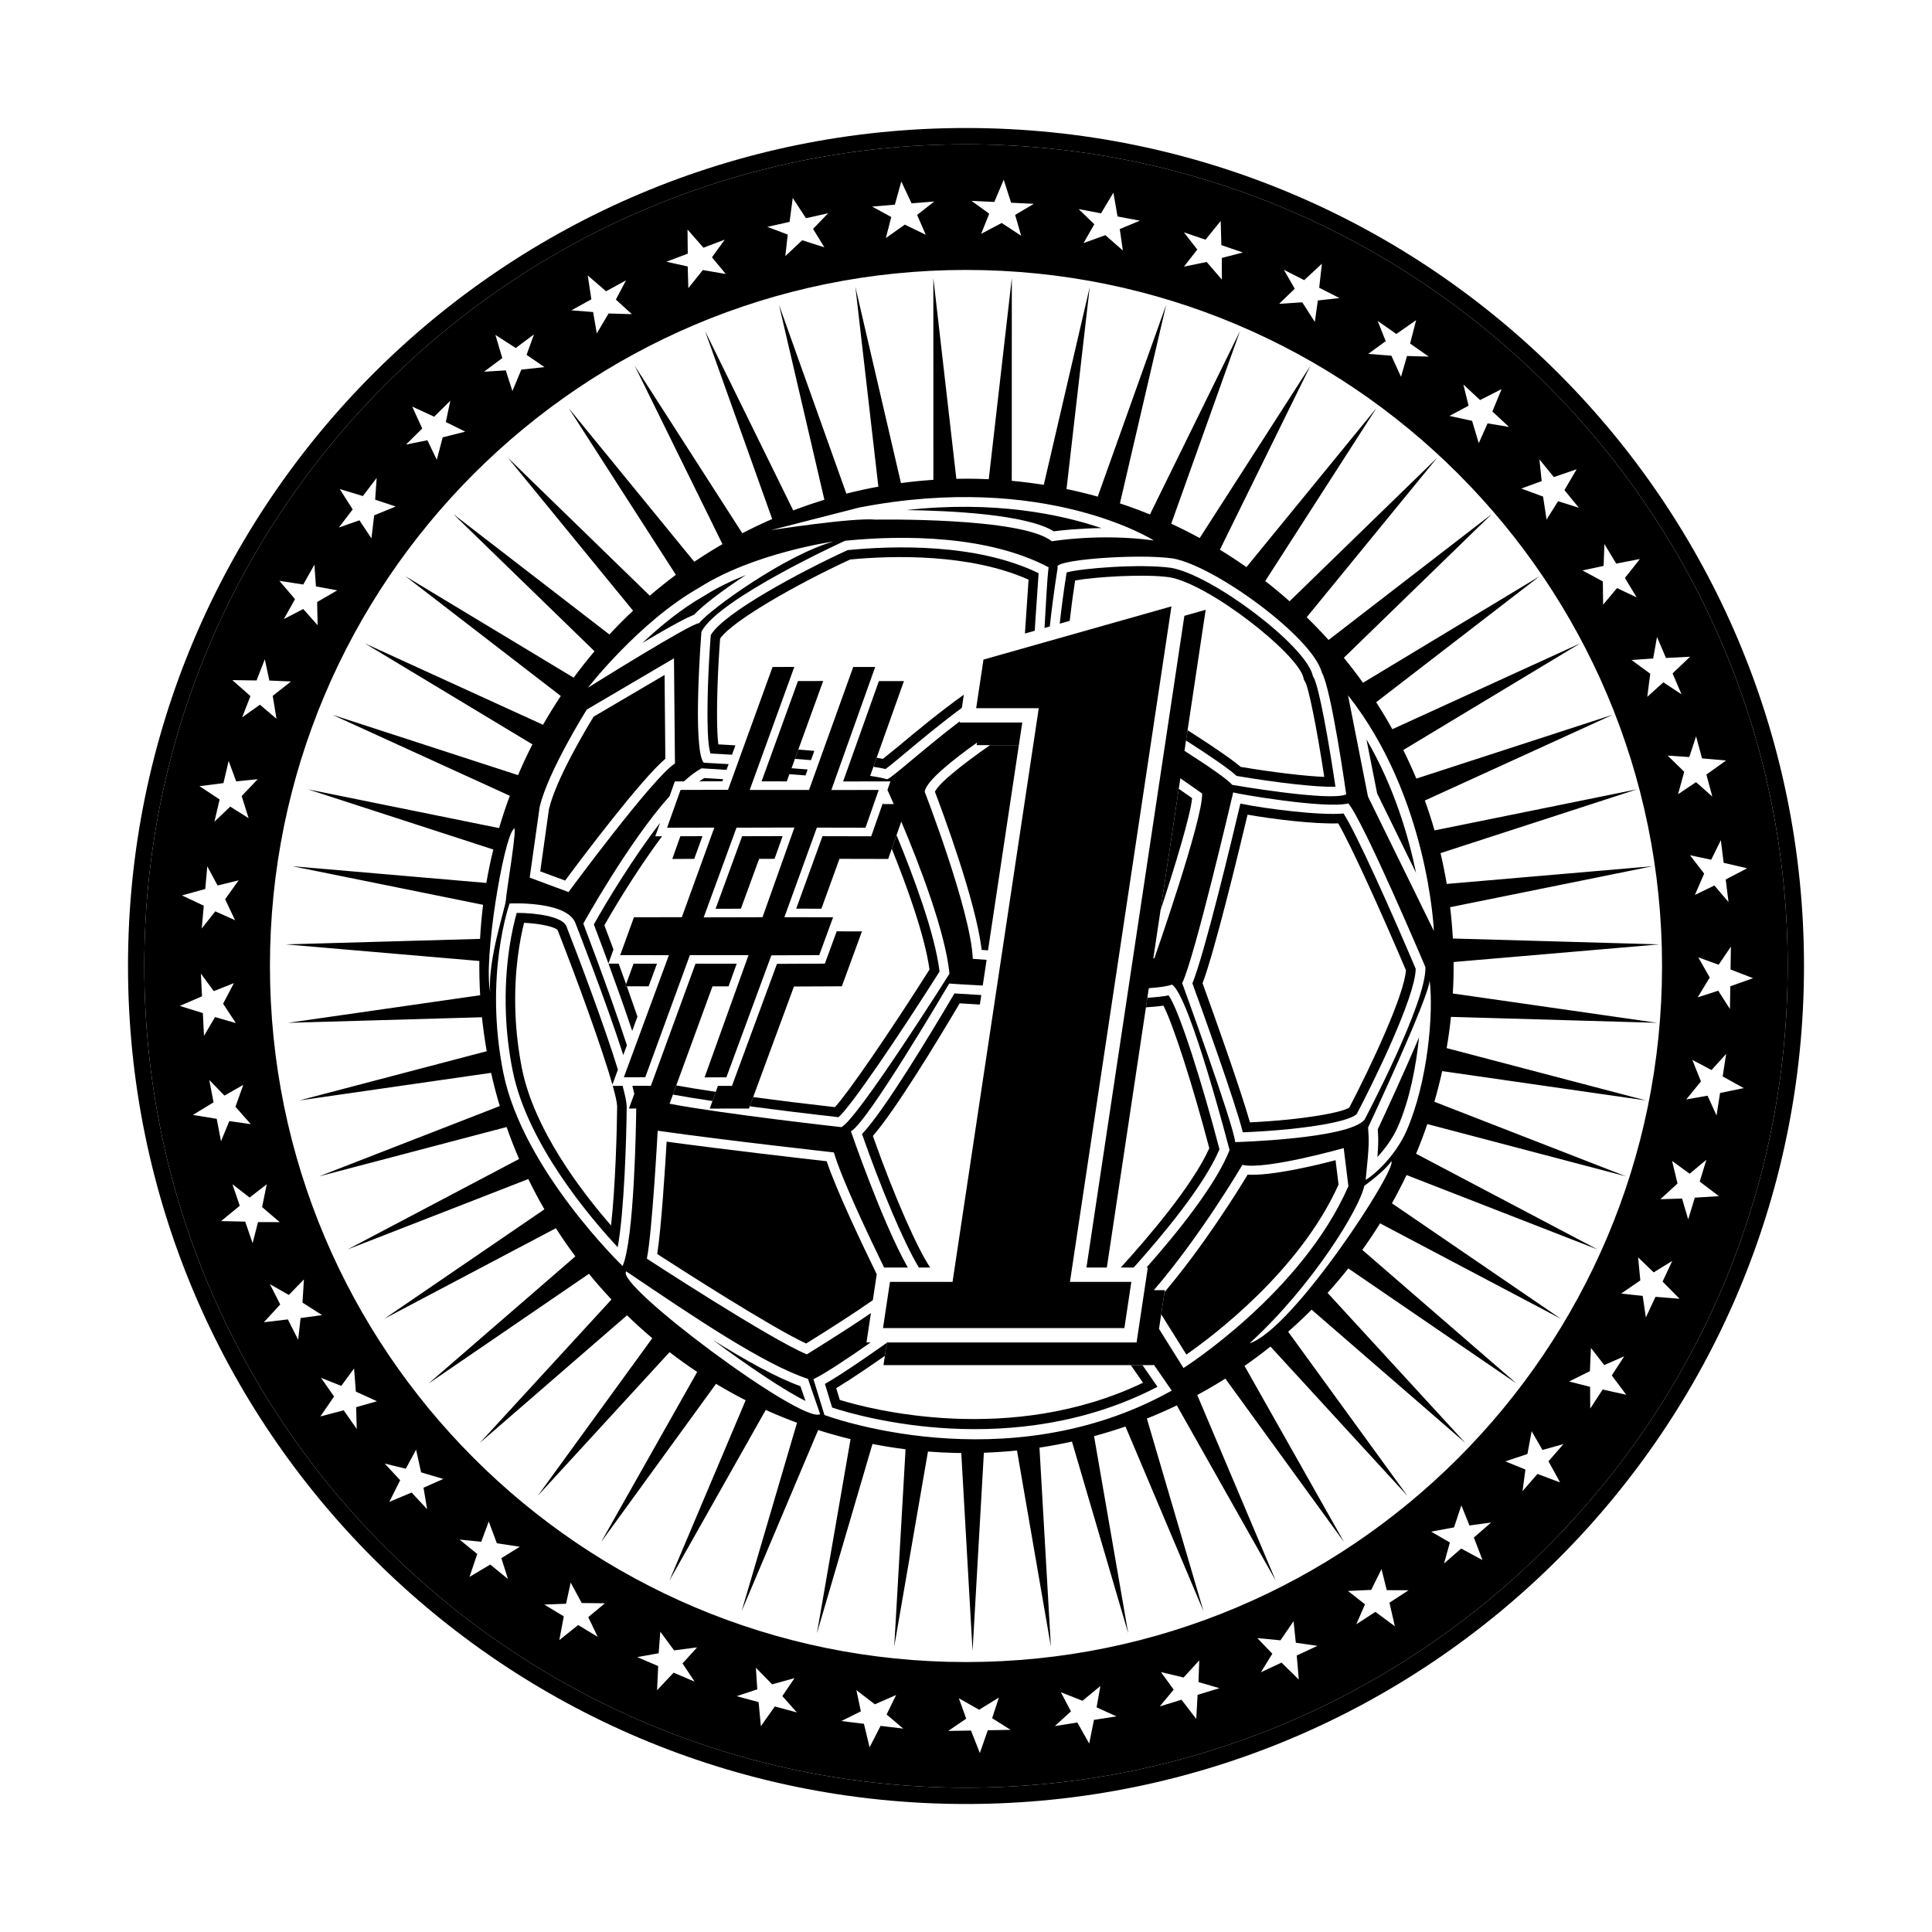 <?xml version="1.0" encoding="utf-8"?>
<!-- Generator: Adobe Illustrator 16.0.0, SVG Export Plug-In . SVG Version: 6.00 Build 0)  -->
<!DOCTYPE svg PUBLIC "-//W3C//DTD SVG 1.1//EN" "http://www.w3.org/Graphics/SVG/1.1/DTD/svg11.dtd">
<svg version="1.1" id="Layer_1" xmlns="http://www.w3.org/2000/svg" xmlns:xlink="http://www.w3.org/1999/xlink" x="0px" y="0px"
	 width="864px" height="864px" viewBox="0 0 864 864" enable-background="new 0 0 864 864" xml:space="preserve">
<g>
	<path d="M431.998,57.243c-206.966,0-374.754,167.788-374.754,374.753c0,206.97,167.788,374.761,374.754,374.761
		c206.964,0,374.758-167.791,374.758-374.761C806.756,225.031,638.962,57.243,431.998,57.243z M431.998,799.467
		c-202.94,0-367.464-164.529-367.464-367.471c0-202.94,164.524-367.463,367.464-367.463c202.938,0,367.468,164.522,367.468,367.463
		C799.466,634.938,634.937,799.467,431.998,799.467z"/>
	<path d="M431.998,64.533c-202.94,0-367.464,164.522-367.464,367.463c0,202.941,164.524,367.471,367.464,367.471
		c202.938,0,367.468-164.529,367.468-367.471C799.466,229.056,634.937,64.533,431.998,64.533z M759.476,428.129l9.109,3.304
		l5.479-8.082l-0.156,10.217l10.079,3.878l-10.188,3.628l-0.157,10.168l-5.233-8.199l-9.208,2.986l5.41-8.881L759.476,428.129z
		 M771.752,393.302l1.244,10.104l-6.31-7.408l-8.715,4.228l4.137-9.544l-6.33-8.215l9.483,2.013l4.312-8.758l1.258,10.133
		l10.502,2.448L771.752,393.302z M761.158,339.145l10.741,0.954l-8.793,6.296l2.649,9.825l-7.279-6.452l-8.04,5.404l2.758-10.028
		l-7.418-7.25l9.674,0.666l3.046-9.272L761.158,339.145z M741.019,284.862l4.015,9.385l10.774-0.562l-7.823,7.463l4.005,9.357
		l-8.121-5.365l-7.201,6.477l1.326-10.315l-8.357-6.138l9.674-0.693L741.019,284.862z M717.143,253.067l0.356-9.759l5.293,8.739
		l10.58-2.062l-6.703,8.481l5.269,8.709l-8.792-4.185l-6.223,7.424l-0.127-10.401l-9.131-4.91L717.143,253.067z M688.439,205.441
		l6.448,7.917l10.207-3.511l-5.469,9.326l6.429,7.895l-9.287-2.923l-5.136,8.214l-1.562-10.28l-9.732-3.596l9.11-3.334
		L688.439,205.441z M654.422,171.956l7.479,6.947l9.614-4.891l-4.116,9.999l7.46,6.93l-9.604-1.613l-3.946,8.849l-2.98-9.965
		l-10.125-2.218l8.554-4.562L654.422,171.956z M616.084,143.503l8.37,5.846l8.852-6.176l-2.701,10.469l8.348,5.831l-9.732-0.268
		l-2.68,9.308l-4.332-9.456l-10.335-0.791l7.833-5.703L616.084,143.503z M574.158,120.655l9.097,4.624l7.905-7.351l-1.208,10.748
		l9.07,4.609l-9.673,1.092l-1.356,9.59l-5.605-8.763l-10.349,0.656l6.976-6.739L574.158,120.655z M539.102,107.193l6.795-8.377
		l0.309,10.805l9.634,3.295l-9.428,2.433v9.688l-6.775-7.889l-10.158,2.097l5.957-7.646l-5.996-7.708L539.102,107.193z
		 M492.388,95.399l5.537-9.26l1.841,10.657l10.001,1.899l-8.992,3.743l1.375,9.59l-7.823-6.849l-9.762,3.516l4.817-8.416
		l-7.024-6.78L492.388,95.399z M444.672,90.31l4.194-9.941l3.305,10.297l10.168,0.48l-8.367,4.964l2.688,9.304l-8.704-5.693
		l-9.169,4.847l3.592-9.005l-7.905-5.736L444.672,90.31z M400.183,91.546l2.884-10.396l4.594,9.787l10.144-0.825l-7.666,5.992
		l3.862,8.883l-9.36-4.53l-8.477,5.979l2.413-9.392l-8.571-4.674L400.183,91.546z M353.106,99.226l1.41-10.697l5.914,9.055
		l9.931-2.229l-6.761,7.003l5.064,8.259l-9.906-3.18l-7.557,7.101l1.078-9.637l-9.134-3.438L353.106,99.226z M307.464,102.643
		l7.127,8.131l9.52-3.596l-5.713,7.885l6.173,7.461l-10.251-1.76l-6.489,8.092l-0.281-9.688l-9.531-2.122l9.551-3.615
		L307.464,102.643z M262.85,123.201l8.195,7.058l8.922-4.896l-4.55,8.605l7.152,6.528l-10.396-0.312l-5.292,8.922l-1.637-9.56
		l-9.732-0.766l8.951-4.912L262.85,123.201z M221.551,149.779l9.094,5.851l8.156-6.093l-3.314,9.154l7.992,5.474l-10.335,1.138
		l-4.002,9.57l-2.947-9.237l-9.742,0.593l8.179-6.107L221.551,149.779z M431.998,120.719c171.911,0,311.276,139.365,311.276,311.277
		c0,171.913-139.365,311.28-311.276,311.28c-171.912,0-311.278-139.367-311.278-311.28
		C120.72,260.084,260.086,120.719,431.998,120.719z M184.34,181.816l9.817,4.54l7.229-7.16l-2.008,9.524l8.67,4.312l-10.079,2.557
		l-2.637,10.03l-4.203-8.74l-9.563,1.936l7.253-7.182L184.34,181.816z M151.927,218.706l10.346,3.131l6.171-8.093l-0.671,9.708
		l9.189,3.072l-9.629,3.932l-1.227,10.297l-5.371-8.072l-9.203,3.24l6.19-8.116L151.927,218.706z M135.617,261.4l4.989-8.868
		l0.683,9.708l9.526,1.767l-8.993,5.227l0.218,10.371l-6.438-7.25l-8.665,4.491l5-8.902l-7.003-8.205L135.617,261.4z
		 M114.727,304.303l3.699-9.48l2.032,9.52l9.679,0.416l-8.171,6.433l1.667,10.239l-7.393-6.281l-7.953,5.657l3.708-9.51
		l-8.081-7.147L114.727,304.303z M99.934,350.203l2.315-9.911l3.363,9.133l9.639-0.959l-7.176,7.526l3.101,9.896l-8.205-5.162
		l-7.072,6.726l2.324-9.94l-9.016-5.931L99.934,350.203z M91.794,397.561l0.905-10.139l4.609,8.576l9.407-2.305l-6.044,8.457
		l4.46,9.367l-8.854-3.963l-6.053,7.651l0.905-10.168l-9.762-4.604L91.794,397.561z M90.345,445.554l-0.504-10.158l5.752,7.846
		l9.001-3.582l-4.822,9.218l5.711,8.655l-9.312-2.698l-4.94,8.416l-0.511-10.197l-10.301-3.206L90.345,445.554z M96.913,500.34
		l-10.648-1.739l9.238-5.629l-1.914-9.998l6.785,6.981l8.418-4.797l-3.496,9.791l6.859,7.784l-9.595-1.385l-3.724,9.021
		L96.913,500.34z M112.965,555.978l-3.302-9.664l-10.792-0.235l8.358-6.864l-3.294-9.624l7.695,5.953l7.66-5.924l-2.086,10.188
		l7.882,6.736l-9.698-0.02L112.965,555.978z M133.346,599.142l-4.624-9.098l-10.716,1.274l7.314-7.961l-4.609-9.071l8.452,4.817
		l6.756-6.942l-0.639,10.374l8.745,5.58l-9.604,1.333L133.346,599.142z M159.543,639.054l-5.845-8.366l-10.437,2.747l6.138-8.9
		l-5.831-8.348l9.045,3.599l5.723-7.813l0.811,10.365l9.436,4.303l-9.323,2.662L159.543,639.054z M191.022,674.938l-6.949-7.479
		l-9.955,4.176l4.842-9.674l-6.93-7.447l9.456,2.303l4.584-8.534l2.24,10.158l9.94,2.957l-8.861,3.917L191.022,674.938z
		 M227.163,706.124l-7.918-6.438l-9.277,5.508l3.457-10.247l-7.895-6.429l9.684,0.979l3.358-9.081l3.625,9.742l10.259,1.556
		l-8.24,5.112L227.163,706.124z M267.292,732.011l-8.74-5.292l-8.421,6.746l1.998-10.623l-8.71-5.272l9.729-0.377l2.062-9.454
		l4.945,9.146l10.371,0.111l-7.454,6.202L267.292,732.011z M310.634,752.029l-9.391-4.005l-7.399,7.853l0.499-10.8l-9.36-4.008
		l9.578-1.729l0.723-9.654l6.171,8.367l10.288-1.336l-6.514,7.182L310.634,752.029z M346.498,763.138l-6.226,8.812l-1.022-10.761
		l-9.828-2.652l9.243-3.055l-0.639-9.664l7.286,7.431l9.995-2.771l-5.441,8.029l6.489,7.29L346.498,763.138z M393.809,771.812
		l-4.922,9.595l-2.526-10.516l-10.104-1.228l8.719-4.333l-1.992-9.474l8.259,6.32l9.506-4.155l-4.254,8.714l7.454,6.311
		L393.809,771.812z M441.744,773.78l-3.55,10.188l-3.963-10.06l-10.171,0.18l8.036-5.501l-3.29-9.11l9.06,5.125l8.836-5.43
		l-3.01,9.218l8.259,5.214L441.744,773.78z M489.211,769.149l-2.105,10.584l-5.312-9.414l-10.061,1.581l7.201-6.556l-4.509-8.566
		l9.674,3.817l8-6.599l-1.7,9.546l8.892,4.025L489.211,769.149z M535.571,757.943l-0.603,10.78l-6.579-8.583l-9.732,2.967
		l6.213-7.489l-5.669-7.853l10.109,2.424l7.005-7.657l-0.348,9.693l9.366,2.741L535.571,757.943z M580.822,751.1l-7.712-7.568
		l-9.219,4.304l5.102-8.289l-6.716-6.981l10.357,0.989l5.855-8.558l1.009,9.635l9.664,1.405l-9.248,4.322L580.822,751.1z
		 M623.771,727.253l-8.695-6.419l-8.533,5.548l3.896-8.921l-7.627-5.976l10.395-0.476l4.61-9.287l2.345,9.408l9.762,0.04
		l-8.557,5.566L623.771,727.253z M662.969,697.669l-9.507-5.154l-7.683,6.677l2.62-9.376l-8.377-4.856l10.227-1.909l3.275-9.844
		l3.628,8.993l9.674-1.317l-7.705,6.707L662.969,697.669z M697.688,662.95l-10.129-3.799l-6.677,7.686l1.297-9.654l-8.974-3.647
		l9.864-3.305l1.886-10.197l4.837,8.396l9.398-2.64l-6.707,7.706L697.688,662.95z M716.707,621.396l-5.548,8.527l-0.062-9.732
		l-9.386-2.374l9.307-4.641l0.455-10.364l5.954,7.656l8.943-3.926l-5.57,8.563l6.461,8.635L716.707,621.396z M740.338,579.945
		l-4.304,9.218l-1.414-9.634l-9.635-1.038l8.577-5.895l-0.999-10.318l6.962,6.745l8.308-5.131l-4.322,9.248l7.607,7.666
		L740.338,579.945z M757.933,535.592l-2.967,9.732l-2.751-9.336l-9.684,0.317l7.667-7.034l-2.434-10.089l7.843,5.708l7.499-6.242
		l-2.977,9.762l8.593,6.521L757.933,535.592z M769.218,488.79l-1.572,10.057l-4.034-8.852l-9.536,1.683l6.589-8.053l-3.838-9.634
		l8.576,4.539l6.546-7.241l-1.571,10.09l9.435,5.233L769.218,488.79z"/>
	<path d="M130.8,387.383l85.238,17.255c-0.628,5.024-1.074,10.106-1.355,15.234l-86.884,2.465l86.567,7.424
		c-0.053,5.146,0.07,10.252,0.37,15.313l-85.934,12.34l86.731-2.494c0.536,5.116,1.253,10.18,2.138,15.187l-83.875,22.026
		l85.819-12.354c1.125,5.017,2.425,9.969,3.89,14.851l-80.788,31.439l83.839-22.054c1.698,4.844,3.56,9.61,5.585,14.293
		l-76.698,40.449l80.816-31.479c2.246,4.606,4.645,9.125,7.2,13.545l-71.647,48.972l76.782-40.532
		c2.755,4.305,5.661,8.504,8.705,12.596l-65.68,56.888l71.762-49.092c3.223,3.948,6.584,7.781,10.073,11.493l-58.863,64.118
		l65.815-57.052c3.644,3.542,7.412,6.957,11.297,10.24l-51.262,70.53l58.987-64.297c4.013,3.091,8.136,6.045,12.366,8.855
		l-42.975,76.062l51.383-70.744c4.326,2.598,8.747,5.055,13.263,7.354l-34.104,80.641l43.088-76.321
		c4.576,2.07,9.242,3.981,13.982,5.739l-24.757,84.231l34.21-80.978c4.761,1.52,9.595,2.878,14.495,4.072l-15.041,86.795
		l24.839-84.642c4.875,0.952,9.807,1.755,14.796,2.377l-5.065,88.251l15.083-87.241c3.991,0.313,8.011,0.528,12.062,0.624
		c0.947,0.022,1.89,0.021,2.835,0.031l5.047,88.583l5.057-88.7c4.979-0.174,9.92-0.5,14.811-1.004l15.16,87.707l-5.104-88.988
		c4.898-0.736,9.741-1.644,14.53-2.702l25.151,85.704l-15.273-88.131c4.749-1.287,9.437-2.725,14.054-4.319l34.877,82.561
		l-25.31-86.116c4.542-1.812,9.01-3.772,13.396-5.877l44.229,78.344l-35.096-82.994c4.276-2.306,8.464-4.755,12.564-7.333
		l53.074,73.076l-44.491-78.758c3.963-2.76,7.83-5.646,11.597-8.658l61.273,66.795l-53.365-73.429
		c3.606-3.173,7.113-6.456,10.503-9.858l68.717,59.568l-61.584-67.073c3.209-3.541,6.297-7.192,9.271-10.941l75.281,51.495
		l-69.021-59.783c2.774-3.861,5.423-7.82,7.946-11.866l80.886,42.698l-75.587-51.663c2.311-4.134,4.497-8.347,6.541-12.642
		l85.403,33.267l-81.144-42.798c1.817-4.349,3.496-8.771,5.035-13.261l88.841,23.37l-85.688-33.348
		c1.307-4.509,2.469-9.079,3.487-13.706l91.122,13.117l-89.116-23.402c0.784-4.607,1.427-9.264,1.917-13.968l92.192,2.651
		l-91.358-13.119c0.135-2.39,0.244-4.786,0.302-7.197c0.055-2.298,0.061-4.586,0.044-6.869l92.021-7.892l-92.343-2.62
		c-0.26-4.708-0.678-9.374-1.232-13.999l90.569-18.335l-92.075,7.926c-0.786-4.64-1.713-9.233-2.788-13.771l87.892-28.542
		l-90.563,18.372c-1.305-4.515-2.756-8.969-4.341-13.36l84.062-38.375l-87.871,28.572c-1.807-4.333-3.752-8.595-5.826-12.783
		l79.128-47.697l-84.021,38.388c-2.284-4.102-4.688-8.128-7.226-12.063l73.137-56.377l-79.042,47.684
		c-2.732-3.821-5.589-7.547-8.558-11.18l66.166-64.284l-73.001,56.315c-3.146-3.494-6.407-6.883-9.771-10.167l58.33-71.301
		l-65.999,64.163c-3.526-3.128-7.151-6.147-10.878-9.045l49.717-77.333l-58.126,71.11c-3.865-2.719-7.821-5.32-11.868-7.789
		l40.479-82.282l-49.509,77.064c-4.161-2.272-8.408-4.406-12.729-6.41l30.755-86.139L514.26,230.07
		c-4.403-1.79-8.876-3.446-13.42-4.952l20.677-88.821l-30.601,85.792c-4.592-1.281-9.248-2.413-13.961-3.396l10.39-90.343
		l-20.561,88.477c-4.722-0.753-9.494-1.355-14.314-1.801l0.019-90.676l-10.311,89.961c-1.604-0.073-3.212-0.137-4.825-0.175
		c-3.24-0.077-6.461-0.068-9.67-0.004l-10.285-89.782l0.018,90.23c-4.877,0.326-9.712,0.808-14.499,1.451l-20.374-87.681
		l10.266,89.277c-4.829,0.882-9.602,1.928-14.316,3.124l-30.123-84.454l20.298,87.199c-4.713,1.436-9.357,3.029-13.931,4.771
		l-39.409-80.188l30,84.025c-4.535,1.975-8.992,4.095-13.362,6.364l-48.121-74.904l39.245,79.774
		c-4.294,2.49-8.499,5.119-12.603,7.888l-56.158-68.701l47.925,74.542c-3.997,2.975-7.886,6.087-11.667,9.323l-63.414-61.649
		l55.926,68.365c-3.645,3.422-7.17,6.969-10.574,10.633l-69.798-53.844l63.145,61.345c-3.244,3.83-6.358,7.771-9.336,11.823
		l-75.238-45.389l69.501,53.576c-2.794,4.191-5.451,8.481-7.956,12.872l-79.66-36.395l74.917,45.156
		c-2.298,4.496-4.439,9.086-6.428,13.758l-83.06-27.006l79.383,36.239c-1.765,4.74-3.367,9.561-4.806,14.453l-85.417-17.328
		l82.838,26.9c-1.205,4.919-2.247,9.903-3.112,14.949L130.8,387.383z M280.061,568.559c30.707,20.782,61.598,41.622,81.285,48.093
		c0,0,4.989,14.629,5.42,15.745C359.001,637.253,274.562,574.276,280.061,568.559z M529.261,611.785l-10.948-17.507l0.979-6.505
		l1.492-9.924l0.131-0.871h-4.926c21.215-24.634,39.611-56.044,39.611-56.044c10.07,2.452,45.312-7.496,45.312-7.496l2.106,17.022
		C582.108,578.321,529.261,611.785,529.261,611.785z M558.806,600.727c28.238-25.736,49.367-60.543,51.296-70.417
		c0,0,9.169-6.546,12.097-10.986C625.126,522.398,578.32,594.612,558.806,600.727z M629.062,505.572
		c-4.342,10.001-12.816,18.656-18.328,22.108c1.752-16.953,1.425-17.448,1.077-23.464c0,0,27.351-58.316,27.518-65.812
		C641.159,452.598,638.628,483.596,629.062,505.572z M637.458,432.505c0.495,15.917-27.238,68.241-27.238,68.241
		c-7.271,8.654-57.842,10.011-57.842,10.011c-0.714-7.975-23.699-71.098-23.699-71.098c5.484-11.166,22.264-82.936,22.813-85.292
		c-0.125-0.042-0.13-0.065,0.015-0.062c0,0-0.005,0.022-0.015,0.062c2.131,0.716,41.322,7.465,51.477,4.924
		C609.862,367.401,637.458,432.505,637.458,432.505z M518.994,407.08l8.163-54.326l0.707-4.705c5.892,4.083,9.725,6.817,9.725,6.817
		c0.455,11.395-21.306,73.549-21.306,73.549c-0.165,0.091-0.345,0.179-0.535,0.264L518.994,407.08z M641.237,416.319l-29.476-60.114
		l-8.921-45.271C638.863,356.548,641.237,416.319,641.237,416.319z M524.336,249.709c18.774,3.181,62.659,35.261,66.785,51.022
		c4.244,7.182,10.918,54.505,10.918,54.505c-7.139,3.368-50.958-4.237-50.958-4.237c-2.104-2.481-10.601-8.321-21.372-15.229
		l0.691-4.603l0.694-4.618l0.692-4.61l0.491-3.271l0.338-2.249l6.567-43.705l-9.524,2.695L485.868,566.85h9.118l1.261-8.384
		l1.496-9.957l14.085-93.741l0.644-4.282l0.64-4.256l0.647-4.308c4.714-0.336,8.343-0.851,10.338-1.599
		c7.837,4.607,25.77,74.013,25.77,74.013c-6.277,15.935-24.114,37.806-37.144,52.514h0.594l-5.033,33.5H396.62l-0.021,0.135
		l-0.878,5.848l-0.623,4.146h2.146h7.909h4.205H488.9h4.042h7.403h5.333h5.223h4.976l0.043-0.286
		c4.536,6.516,8.089,11.689,8.089,11.689c-74.271,41.523-155.319,10.911-155.319,10.911c-3.278-10.683-4.91-16.023-4.91-16.023
		c4.786-2.254,15.362-9.259,25.586-16.42h-1.862l1.97-13.118c-12.066,8.247-28.655,18.431-28.655,18.431
		c-15.94-6.491-71.549-42.788-71.549-42.788c2.39-11.494,4.852-57.203,4.852-57.203c31.538,4.464,78.782,9.693,78.782,9.693
		c3.378,11.541,15.258,36.677,22.466,51.485h10.613c-11.452-20.154-25.452-60.949-25.452-60.949
		c7.118-3.332,43.696-65.63,43.944-66.052c-0.086-0.009-0.087-0.012,0.006-0.01c0,0-0.005,0.009-0.006,0.01
		c0.663,0.066,6.479,0.442,15.013,0.889l1.726-11.484c-3.852-0.275-6.172-0.466-6.172-0.466
		c-0.848-21.34-21.505-74.692-21.505-74.692c0.462-4.511,11.456-13.494,23.396-22.003l-0.172,1.142h5.97h12.913l1.522-10.127
		h-28.006l0.085-0.564c-16.665,12.696-31.049,25.984-32.606,25.943c-1.507-0.509-4.118-1.016-7.492-1.512l1.45-4.068l1.439-4.039
		l1.437-4.032l2.983-8.372l2.918-8.19l4.879-13.693l-11.206,0.003l-15.994,44.884l11.209-0.014l0.001-0.004
		c0.012,0.001,0.024,0.003,0.036,0.004l9.91-0.012l-1.338,3.821c0.682,1.503,1.648,3.659,2.812,6.315l-4.675,0.006h-0.351
		l-5.046,14.414l-21.788-0.051l-11.747,32.409l11.259,0.021l8.083-22.301l20.61,0.046l1.18,0.002l1.597-4.562l2.132-6.09
		l2.118-6.052c7.929,18.777,19.716,49.192,21.561,68.036c0,0-41.195,65.232-48.343,68.605c0,0-52.135-5.791-76.834-10.46
		l1.497-4.095l1.496-4.092l1.496-4.092l14.706-40.229l7.181,0.004l3.641-10.129l-18.417-0.01l-19.959,54.606l-8.278,0.023
		c0.332,1.284,0.623,2.487,0.867,3.599l-2.417,6.556l3.28-0.01c-0.091,7.457-0.895,58.315-6.09,70.452
		c0,0-44.687-43.105-53.381-86.555c-8.67-43.481,2.834-75.591,2.834-75.591s25.148-1.286,29.332,8.517
		c0,0,13.485,34.308,21.508,59.282l1.624-4.404c-8.712-26.644-20.045-55.604-19.478-54.438c0,0,20.016-36.198,38.564-56.968
		l2.346-6.589l4.096-0.008c2.735-2.51,5.379-4.524,7.852-5.846c0,0,4.402,0.261,11.164,0.695l0.933-2.571
		c-6.751-0.396-11.132-0.621-11.132-0.621c-5.139-6.296-1.038-58.512-1.038-58.512c7.419-14.841,64.262-40.751,64.262-40.751
		c26.306-2.655,64.114-2.408,91.006,11.864c-0.63,5.223-1.242,16.75-1.818,27.141l2.365-0.669c1.286-12.51,3.54-26.373,3.54-26.373
		C470.015,250.466,507.985,247.482,524.336,249.709z M384.253,226.965c83.466-16.147,131.726,14.727,131.726,14.727
		c-24.354-3.308-45.601,0.381-45.601,0.381c-13.253-10.87-78.785-9.692-78.785-9.692c-10.016-1.023-46.85,4.714-46.85,4.714
		L384.253,226.965z M312.687,262.81c24.485-15.618,60.098-20.644,60.098-20.644c-21.102,5.786-55.138,30.218-60.142,36.519
		c-3.557-0.079-49.699,28.852-49.699,28.852S285.861,277.996,312.687,262.81z M241.327,360.939
		c3.645-15.825,21.072-43.605,21.072-43.605l39.006-22.938l0.44,47.036c-9.737,6.088-47.6,57.493-47.6,57.493l-17.364-6.444
		L241.327,360.939z M229.606,370.88c2.374-4.467-3.309,28.619-3.378,31.63c-0.073,3.028-8.175,26.612-7.013,40.987
		C216.119,429.073,225.171,375.291,229.606,370.88z"/>
	<path d="M357.948,619.913c-10.792-3.906-24.318-11.432-39.06-20.631c15.632,11.632,32.412,22.907,41.329,27.21
		C359.085,623.218,358.423,621.279,357.948,619.913z"/>
	<path d="M616.144,505.049c0.01,0.22,0.029,0.504,0.029,0.504c0.062,0.94,0.121,1.792,0.15,2.633
		c0.078,2.204,0.01,4.755-0.337,9.229c3.54-3.828,6.981-8.547,9.159-13.541c5.253-12.048,8.121-26.826,9.467-40.001
		C628.161,479.146,620.05,496.682,616.144,505.049z"/>
	<path d="M600.844,363.803c-10.78,0.975-35.004-2.142-46.142-4.428c-3.71,15.752-15.944,66.854-21.455,80.382
		c4.332,11.891,18.931,52.383,22.553,66.618c22.334-0.861,47.051-4.097,50.978-8.249c7.646-14.521,26.221-52.422,26.329-64.898
		C622.762,408.83,606.669,372.729,600.844,363.803z M628.734,433.862c-0.603,10.78-15.528,42.781-25.311,61.444
		c-3.025,2.105-19.92,5.449-44.441,6.618c-4.519-15.856-16.665-49.714-21.184-62.197c5.429-14.492,15.823-57.321,20.116-75.396
		c11.029,1.943,29.516,4.252,40.545,3.882C604.285,378.268,617.597,407.675,628.734,433.862z"/>
	<path d="M275.99,494.733c-0.084,10.001-0.752,35.806-2.725,53.312c-13.318-15.293-34.382-42.899-39.821-70.089
		c-1.617-8.092-2.597-16.371-2.928-24.62c-0.751-18.99,2.003-33.25,3.858-40.652c8.168,0.385,13.97,2.003,14.994,3.249
		c8.544,21.752,19.864,52.71,24.504,69.093l2.458-6.668c-6.113-19.913-17.73-50.604-23.084-64.241
		c-1.791-4.203-13.35-5.875-22.167-5.87c-1.77,6.203-5.728,22.799-4.832,45.251c0.307,7.813,1.212,16.308,3.012,25.291
		c6.594,32.996,35.179,66.329,46.978,78.97c2.943-15.964,3.923-49.406,4.031-62.986c-0.076-1.923-0.746-5.119-1.836-9.173
		l-4.397,0.013C275.208,489.812,275.922,493.007,275.99,494.733z"/>
	<path d="M394.659,359.581h0.351c-0.069-0.155-0.129-0.291-0.196-0.441L394.659,359.581z"/>
	<path d="M597.212,351.81c-2.797-19.105-7.31-44.748-9.771-48.902l-0.309-0.519l-0.137-0.568
		c-3.53-13.442-44.985-44.777-63.373-47.898c-13.875-1.884-40.286,0.233-46.626,2.083c-1.212,7.642-2.318,15.817-3.081,22.901
		l4.462-1.263c0.615-5.471,1.441-11.68,2.418-18.06c8.665-1.566,30.603-3.016,42.106-1.448
		c17.884,3.032,57.121,33.957,59.951,44.757l0.305,1.158l0.605,1.033c1.372,2.408,4.905,19.085,8.455,42.344
		c-8.396-0.331-22.602-1.998-37.358-4.466c-4.381-3.715-13.308-9.738-23.765-16.413l-0.694,4.618
		c10.413,6.67,19.064,12.558,22.639,15.83C570.031,349.895,589.418,352.2,597.212,351.81z"/>
	<path d="M373.372,495.12c-12.938-1.464-25.405-3.005-36.548-4.497l-1.517,4.114c12.476,1.675,26.255,3.366,39.683,4.872
		c5.44-4.65,26.617-35.806,45.183-65.131c-2.031-16.948-11.757-42.908-19.233-61.008l-2.132,6.09
		c6.792,16.83,14.746,38.8,16.874,54.027C397.221,462.677,379.179,488.868,373.372,495.12z"/>
	<path d="M280.327,441.074l-0.672-0.001l0.339-0.933c-1.149-3.215-2.267-6.3-3.324-9.191l-4.551-0.006
		c3.211,8.742,7.038,19.419,10.605,30.082l2.347-6.364C283.486,450.017,281.882,445.436,280.327,441.074z"/>
	<path d="M323.387,348.461c-2.821-0.177-5.64-0.349-8.436-0.515c-0.714,0.421-1.453,0.926-2.202,1.471l10.299-0.021L323.387,348.461
		z"/>
	<path d="M274.347,424.644c-1.669-4.5-3.081-8.244-4.068-10.857c6.743-11.847,16.37-27.167,25.8-39.799l-3.03,0.007l2.132-5.987
		c-11.855,15.344-23.718,34.89-29.61,45.393c0.323,0.852,0.639,1.696,0.639,1.696c1.327,3.516,3.421,9.072,5.88,15.765
		L274.347,424.644z"/>
	<path d="M320.095,488.273c-6.983-1.035-12.985-2.005-17.662-2.86l-1.496,4.092c4.769,0.882,10.796,1.859,17.679,2.883
		L320.095,488.273z"/>
	<path d="M320.802,327.16c-0.4-10.122,0.07-25.949,1.237-41.571c5.256-7.765,33.714-24.105,58.154-35.375
		c19.069-1.826,53.511-2.717,79.791,9.016c-0.406,6.102-1.287,19.015-1.297,19.056c0,0-0.141,2.186-0.323,5.021l4.397-1.244
		c0.067-1.197,0.135-2.389,0.199-3.55c0,0,1.188-17.33,1.513-22.172c-27.527-13.438-64.805-12.359-85.408-10.327
		c-21.207,9.723-55.569,28.176-61.206,38.012c-1.178,15.337-1.761,32.325-1.32,43.304c0.184,4.609,0.588,7.715,1.168,9.639
		c2.281,0.121,5.626,0.305,9.652,0.541l1.52-4.189c-2.874-0.17-5.456-0.317-7.632-0.437
		C321.063,331.497,320.901,329.654,320.802,327.16z"/>
	<path d="M390.356,508.016c10.02-11.573,27.842-40.771,38.812-59.315c2.093,0.134,5.202,0.322,9.04,0.535l0.64-4.251
		c-5.205-0.284-9.395-0.542-12.02-0.715c-10.569,17.933-31.616,52.799-41.329,62.865c8.179,23.455,18.396,48.054,25.419,59.715h5.07
		C410.665,559.037,400.431,536.549,390.356,508.016z"/>
	<path d="M404.955,336.662c6.864-5.733,15.784-13.159,25.19-20.109l0.885-5.881c-10.843,7.735-21.175,16.33-28.819,22.715
		c0,0-5.445,4.431-7.364,5.98c-0.854-0.169-1.803-0.335-2.812-0.501l-1.439,4.039c2.135,0.331,3.979,0.668,5.418,1.01
		C397.755,342.659,401.345,339.673,404.955,336.662z"/>
	<path d="M368.902,618.895c1.067,3.511,2.502,8.171,3.233,10.564c12.112,4.015,81.171,24.125,145.504-9.277
		c-1.743-2.521-4.137-5.976-6.738-9.703h-5.223c1.968,2.811,3.862,5.532,5.493,7.883c-59.329,28.389-122.239,11.809-135.607,7.695
		c-0.242-0.772-1.049-3.432-1.607-5.253c7.076-4.287,16.302-10.64,21.764-14.472l0.878-5.848c-0.373,0.265-0.733,0.522-1.119,0.796
		C389.708,605.363,376.786,614.415,368.902,618.895z"/>
	<path d="M310.352,274.951c3.605-3.893,12.459-10.802,23.215-17.795c-6.429,2.548-12.834,5.598-18.581,9.259l-0.187,0.118
		c-10.06,5.691-19.565,13.531-27.503,21.009C301.703,278.927,307.646,275.975,310.352,274.951z"/>
	<path d="M540.805,513.507c-7.623,16.936-27.934,40.537-39.598,53.343h5.774c12.595-14.019,31.479-36.57,38.372-52.877
		c-7.677-29.467-18.012-62.227-22.74-68.845c-2.457,0.488-5.7,0.847-9.502,1.102l-0.64,4.256c2.922-0.188,5.563-0.434,7.83-0.747
		C524.683,458.266,533.325,485.04,540.805,513.507z"/>
	<path d="M355.5,339.375c2.399,0.181,4.803,0.368,7.184,0.562l1.49-4.146c-2.37-0.199-4.768-0.39-7.166-0.575L355.5,339.375z"/>
	<path d="M527.157,352.753l-8.163,54.326c6.629-20.126,13.345-42.342,14.125-50.137
		C531.196,355.579,529.199,354.177,527.157,352.753z"/>
	<path d="M418.105,354.083c3.18,8.35,18.429,49.186,20.881,70.708c0.942,0.072,1.899,0.144,2.864,0.214l13.792-91.772h-12.913
		C429.812,342.257,419.691,350.442,418.105,354.083z"/>
	<path d="M241.599,389.677c3.358,1.242,7.918,2.938,11.128,4.116c7.773-10.471,33.952-45.286,44.816-54.461
		c-0.021-3.245-0.248-27.566-0.336-37.492c-8.67,5.089-30.271,17.783-31.726,18.649c-2.567,4.164-16.836,27.744-19.991,41.399
		C245.49,361.973,242.707,381.74,241.599,389.677z"/>
	<path d="M298.127,510.55c-0.644,10.859-2.364,38.357-4.21,50.255c10.104,6.539,51.237,32.977,66.587,40.021
		c9.2-5.677,21.739-13.692,29.841-19.399l1.736-11.565c-6.688-13.701-17.986-37.473-22.388-50.547
		C359.812,518.193,324.698,514.188,298.127,510.55z"/>
	<path d="M530.548,605.76c11.828-8.22,50.759-37.427,68.059-76.022c-0.176-1.474-0.779-6.429-1.336-10.898
		c-9.346,2.462-28.948,7.109-39.316,6.468c-4.451,7.399-19.609,31.773-37.171,52.543l-1.492,9.924
		C522.881,593.508,528.188,602.006,530.548,605.76z"/>
	<path d="M615.858,354.827c0.285,0.588,9.048,18.48,17.418,35.537c-3.402-16.532-9.873-38.648-22.196-59.722
		C613.454,342.63,615.74,354.247,615.858,354.827z"/>
	<path d="M471.278,237.612c3.216-0.46,11.197-1.307,21.286-1.449c-18.306-6.183-47.893-12.429-87.239-8.057
		C424.98,228.369,458.976,230.005,471.278,237.612z"/>
	<polygon points="318.616,492.388 317.399,495.771 334.937,495.742 335.307,494.737 336.824,490.623 338.342,486.508 
		339.932,482.194 341.03,479.216 355.06,441.172 376.483,441.073 385.464,416.521 374.171,416.501 368.888,430.943 347.464,431.041 
		327.339,485.613 321.048,485.624 320.095,488.273 	"/>
	<path d="M358.515,331.059l1.515-4.178l1.003-2.767l7.094-19.564l-11.276,0.019l-16.266,44.866l11.267,0.003l1.165-3.213
		c2.405,0.18,4.818,0.365,7.208,0.554l0.958-2.666c-2.39-0.191-4.8-0.375-7.2-0.553l1.517-4.185l1.508-4.158L358.515,331.059z"/>
	<polygon points="279.993,440.141 279.654,441.073 280.327,441.074 284.86,441.08 290.075,441.087 293.805,430.973 283.328,430.958 
		282.273,433.862 	"/>
	<polygon points="339.478,384.088 346.379,384.071 349.991,373.915 331.88,373.961 320.016,406.414 331.327,406.38 	"/>
	<polygon points="310.462,384.1 314.146,373.944 304.26,373.968 300.644,384.122 	"/>
	<path d="M325.579,353.214c0,0-16.696,0.034-21.236,0.044c-1.305,3.68-4.184,11.752-6.018,16.899
		c5.682-0.015,21.117-0.044,21.117-0.044l-14.525,40.059c0,0-16.885,0.039-21.42,0.044c-1.319,3.645-4.262,11.746-6.137,16.914
		c5.786,0.005,21.771,0.029,21.771,0.029s-17.26,46.822-20.147,54.616c3.812-0.02,6.79-0.02,9.583-0.029
		c1.963-5.381,19.956-54.616,19.956-54.616l26.216,0.015c0,0-16.864,46.925-19.644,54.66c3.828,0,6.923,0,9.743-0.02
		c1.978-5.361,20.118-54.558,20.118-54.558s16.899-0.078,21.415-0.093c1.329-3.635,4.301-11.75,6.19-16.919
		c-5.801-0.015-21.78-0.044-21.78-0.044l14.521-40.059c0,0,17.151,0.039,21.751,0.044c1.305-3.708,4.119-11.761,5.914-16.885
		c-5.677,0-21.19,0.025-21.19,0.025s16.857-47.299,19.613-55.015c-3.843,0-6.974,0-9.827,0
		c-1.953,5.425-19.762,54.984-19.762,54.984l-26.523-0.005c0,0,17.132-47.244,19.944-55.004c-3.826,0.005-6.893,0.005-9.723,0.015
		C343.536,303.674,325.579,353.214,325.579,353.214z M316.396,405.602l12.973-35.459l25.895-0.065L341,410.187l-26.301,0.059
		L316.396,405.602z"/>
	<path d="M439.815,294.971c-0.819,5.405-2.243,14.9-3.262,21.725c7.623,0,27.989,0,27.989,0l-38.559,256.572c0,0-20.366,0-27.992,0
		c-0.965,6.409-2.147,14.271-3.106,20.664c10.865,0,97.086,0,107.945,0c0.959-6.393,2.139-14.255,3.107-20.664
		c-7.538,0-27.449,0-27.449,0s42.958-285.879,45.392-302.096C510.35,274.995,447.681,292.739,439.815,294.971z"/>
</g>
</svg>
